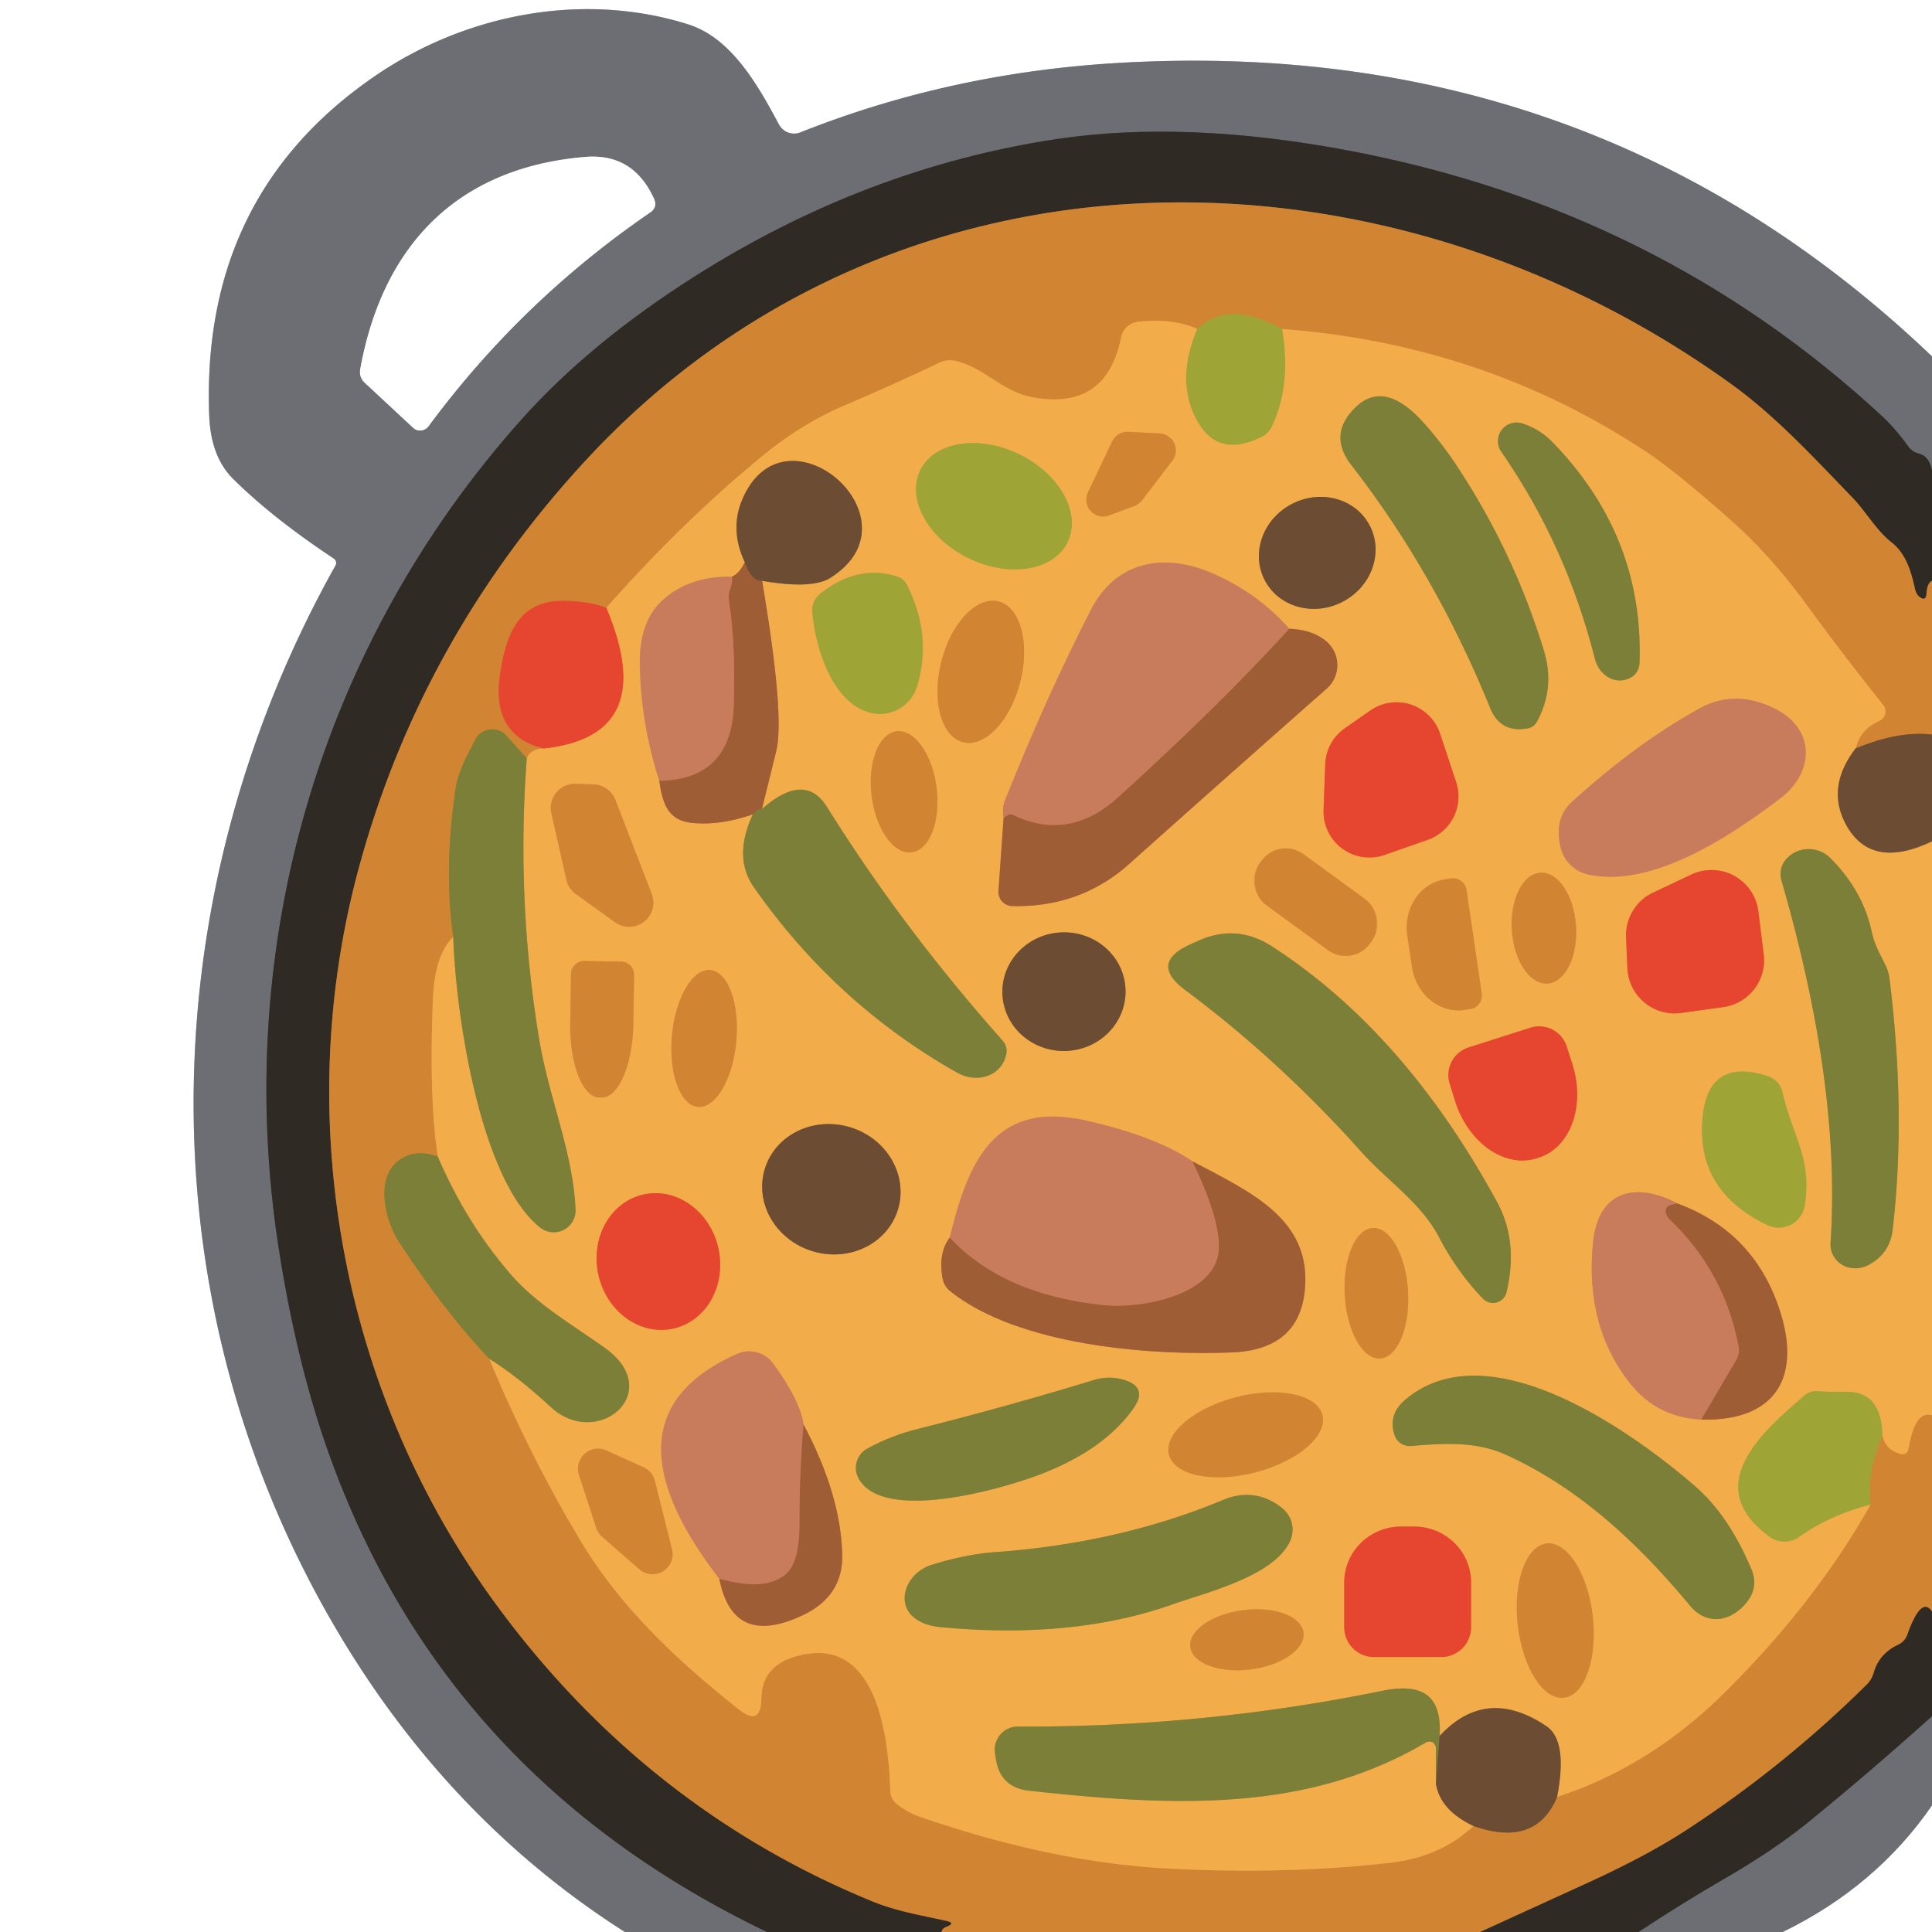 <?xml version="1.0" encoding="UTF-8" standalone="no"?>
<!DOCTYPE svg PUBLIC "-//W3C//DTD SVG 1.1//EN" "http://www.w3.org/Graphics/SVG/1.1/DTD/svg11.dtd">
<svg xmlns="http://www.w3.org/2000/svg" version="1.1" viewBox="0.00 0.00 128.00 128.00">
<rect x="0.00" y="0.00" width="128.00" height="128.00" fill="#333333" stroke="none"/>
<g stroke-width="2.00" fill="none" stroke-linecap="butt">
<path stroke="#b6b7b9" vector-effect="non-scaling-stroke" d="
  M 128.00 23.61
  Q 105.74 2.38 74.26 4.16
  Q 63.04 4.79 53.03 8.77
  A 1.13 1.13 0.0 0 1 51.61 8.25
  C 50.27 5.76 48.51 2.54 45.61 1.62
  C 38.58 -0.60 30.79 0.95 24.81 5.06
  Q 13.32 12.96 13.86 27.51
  Q 13.96 30.24 15.43 31.71
  Q 18.01 34.28 22.12 37.01
  A 0.35 0.34 31.9 0 1 22.23 37.46
  C 10.27 58.82 9.40 84.86 21.46 106.51
  Q 29.05 120.13 41.40 128.00"
/>
<path stroke="#4e4c4b" vector-effect="non-scaling-stroke" d="
  M 128.00 31.14
  Q 127.78 30.21 127.15 30.06
  Q 126.70 29.96 126.42 29.57
  Q 125.59 28.40 124.59 27.48
  Q 109.90 13.93 89.63 10.03
  Q 78.63 7.92 69.97 9.22
  Q 57.33 11.13 45.97 18.35
  Q 39.08 22.73 34.58 27.76
  C 21.26 42.64 15.34 62.62 18.47 82.73
  Q 19.59 89.93 21.57 95.68
  Q 29.12 117.58 50.82 128.00"
/>
<path stroke="#b6b7b9" vector-effect="non-scaling-stroke" d="
  M 38.74 10.40
  C 30.16 11.13 25.33 16.40 23.87 24.44
  Q 23.77 25.00 24.19 25.38
  L 27.37 28.34
  A 0.69 0.68 -50.3 0 0 28.39 28.24
  Q 34.52 19.94 43.07 14.08
  Q 43.58 13.73 43.33 13.17
  Q 41.95 10.12 38.74 10.40"
/>
<path stroke="#80582b" vector-effect="non-scaling-stroke" d="
  M 128.00 38.48
  Q 127.67 38.65 127.64 39.30
  Q 127.61 39.90 127.14 39.52
  Q 126.95 39.35 126.87 39.01
  C 126.61 37.84 126.28 36.68 125.29 35.91
  C 124.29 35.12 123.63 33.90 122.71 32.95
  C 120.13 30.28 117.62 27.55 114.69 25.44
  C 91.41 8.66 59.02 8.60 38.77 30.54
  Q 27.83 42.40 23.73 57.66
  C 19.26 74.36 22.71 92.48 32.92 106.37
  Q 42.79 119.79 57.72 125.94
  C 59.36 126.62 60.98 126.88 62.69 127.26
  Q 63.35 127.41 62.72 127.65
  Q 62.41 127.77 62.38 128.00"
/>
<path stroke="#9f6933" vector-effect="non-scaling-stroke" d="
  M 128.00 48.67
  Q 125.84 48.40 122.95 49.57"
/>
<path stroke="#e2993e" vector-effect="non-scaling-stroke" d="
  M 122.95 49.57
  Q 123.25 48.32 124.51 47.76
  A 0.69 0.68 -31.2 0 0 124.77 46.71
  Q 122.21 43.52 119.79 40.20
  Q 117.36 36.87 114.85 34.63
  Q 111.11 31.29 109.04 29.92
  Q 98.27 22.80 84.95 21.80"
/>
<path stroke="#b89535" vector-effect="non-scaling-stroke" d="
  M 84.95 21.80
  Q 81.38 19.84 79.32 21.79"
/>
<path stroke="#e2993e" vector-effect="non-scaling-stroke" d="
  M 79.32 21.79
  Q 77.71 21.07 75.40 21.32
  A 1.29 1.28 -87.2 0 0 74.28 22.34
  Q 73.31 27.22 68.41 26.32
  C 66.40 25.96 65.25 24.37 63.30 23.91
  A 1.64 1.63 38.7 0 0 62.26 24.02
  Q 59.25 25.46 55.98 26.85
  Q 53.02 28.10 50.16 30.49
  Q 44.92 34.88 40.17 40.27"
/>
<path stroke="#dc6531" vector-effect="non-scaling-stroke" d="
  M 40.17 40.27
  Q 39.03 39.83 37.36 39.81
  C 34.29 39.77 33.50 42.13 33.12 44.76
  Q 32.56 48.72 36.01 49.59"
/>
<path stroke="#e2993e" vector-effect="non-scaling-stroke" d="
  M 36.01 49.59
  Q 35.15 49.60 34.90 50.24"
/>
<path stroke="#a78235" vector-effect="non-scaling-stroke" d="
  M 34.90 50.24
  L 33.54 48.73
  A 1.26 1.26 0.0 0 0 31.49 49.00
  C 30.92 50.11 30.34 51.13 30.16 52.40
  Q 29.40 57.67 30.03 62.08"
/>
<path stroke="#e2993e" vector-effect="non-scaling-stroke" d="
  M 30.03 62.08
  Q 28.80 63.22 28.68 66.25
  Q 28.42 72.75 29.00 76.62"
/>
<path stroke="#a78235" vector-effect="non-scaling-stroke" d="
  M 29.00 76.62
  Q 27.48 76.09 26.43 76.87
  C 24.82 78.06 25.51 80.87 26.44 82.29
  Q 29.47 86.92 32.41 90.02"
/>
<path stroke="#e2993e" vector-effect="non-scaling-stroke" d="
  M 32.41 90.02
  Q 35.13 96.54 38.52 102.17
  C 41.19 106.60 45.02 110.14 48.95 113.25
  Q 50.41 114.41 50.44 112.54
  Q 50.48 110.04 53.50 109.57
  C 58.31 108.83 58.88 115.61 58.99 118.68
  Q 59.01 119.21 59.43 119.53
  Q 60.16 120.10 61.02 120.39
  Q 69.79 123.41 77.52 123.80
  Q 85.24 124.20 92.13 123.41
  Q 95.42 123.03 97.63 120.98"
/>
<path stroke="#9f6933" vector-effect="non-scaling-stroke" d="
  M 97.63 120.98
  Q 101.75 122.42 103.16 119.06"
/>
<path stroke="#e2993e" vector-effect="non-scaling-stroke" d="
  M 103.16 119.06
  Q 109.38 117.00 114.32 112.08
  Q 120.30 106.13 123.93 99.68"
/>
<path stroke="#b89535" vector-effect="non-scaling-stroke" d="
  M 123.93 99.68
  Q 123.65 97.68 124.71 95.09"
/>
<path stroke="#e2993e" vector-effect="non-scaling-stroke" d="
  M 124.71 95.09
  Q 124.92 96.04 125.87 96.31
  Q 126.37 96.45 126.45 95.94
  Q 126.88 93.42 128.00 93.76"
/>
<path stroke="#80582b" vector-effect="non-scaling-stroke" d="
  M 128.00 106.78
  Q 127.30 105.70 126.37 108.30
  Q 126.20 108.77 125.74 108.98
  Q 124.50 109.57 124.14 110.83
  A 1.79 1.76 76.3 0 1 123.67 111.62
  Q 118.18 117.05 111.73 121.25
  Q 109.08 122.98 105.01 124.83
  Q 101.79 126.30 98.07 128.00"
/>
<path stroke="#c9a840" vector-effect="non-scaling-stroke" d="
  M 84.95 21.80
  Q 85.58 25.52 84.26 28.27
  Q 84.04 28.73 83.58 28.95
  Q 80.73 30.37 79.35 27.95
  Q 77.83 25.30 79.32 21.79"
/>
<path stroke="#af7c3e" vector-effect="non-scaling-stroke" d="
  M 122.95 49.57
  Q 120.91 52.22 122.37 54.75
  Q 124.04 57.63 128.00 55.74"
/>
<path stroke="#f9d6a4" vector-effect="non-scaling-stroke" d="
  M 128.00 70.10
  L 128.00 75.27"
/>
<path stroke="#c9a840" vector-effect="non-scaling-stroke" d="
  M 124.71 95.09
  Q 124.66 92.17 122.26 92.21
  Q 121.11 92.23 120.44 92.17
  A 1.17 1.16 -62.6 0 0 119.56 92.45
  C 116.80 94.82 112.60 98.44 117.24 101.81
  A 1.68 1.67 45.1 0 0 119.20 101.82
  Q 121.23 100.38 123.93 99.68"
/>
<path stroke="#af7c3e" vector-effect="non-scaling-stroke" d="
  M 103.16 119.06
  Q 103.88 115.33 102.46 114.37
  Q 98.47 111.68 95.38 115.01"
/>
<path stroke="#b79640" vector-effect="non-scaling-stroke" d="
  M 95.38 115.01
  C 95.55 112.16 94.06 111.51 91.54 112.03
  Q 79.67 114.45 67.44 114.39
  A 1.53 1.53 0.0 0 0 65.92 116.13
  L 65.97 116.47
  Q 66.24 118.43 68.20 118.64
  C 77.77 119.69 86.59 120.10 94.47 115.44
  A 0.43 0.43 0.0 0 1 95.13 115.81
  L 95.14 118.20"
/>
<path stroke="#af7c3e" vector-effect="non-scaling-stroke" d="
  M 95.14 118.20
  Q 95.43 119.94 97.63 120.98"
/>
<path stroke="#b79640" vector-effect="non-scaling-stroke" d="
  M 32.41 90.02
  Q 34.32 91.21 36.48 93.21
  C 39.58 96.09 44.15 92.22 40.07 89.30
  C 37.92 87.77 35.50 86.38 33.80 84.39
  Q 30.87 80.99 29.00 76.62"
/>
<path stroke="#b79640" vector-effect="non-scaling-stroke" d="
  M 30.03 62.08
  C 30.19 67.23 31.83 78.19 35.79 81.33
  A 1.45 1.44 17.9 0 0 38.13 80.14
  C 37.97 76.32 36.34 72.70 35.70 68.73
  Q 34.20 59.54 34.90 50.24"
/>
<path stroke="#ec793c" vector-effect="non-scaling-stroke" d="
  M 36.01 49.59
  Q 43.74 48.76 40.17 40.27"
/>
<path stroke="#b79640" vector-effect="non-scaling-stroke" d="
  M 98.72 46.89
  Q 99.40 48.58 101.20 48.26
  Q 101.61 48.19 101.82 47.82
  Q 103.04 45.58 102.29 43.12
  Q 100.26 36.46 96.38 30.66
  A 26.02 19.90 89.5 0 0 94.29 27.98
  Q 91.74 25.16 89.85 26.95
  Q 87.93 28.76 89.55 30.84
  Q 95.10 37.99 98.72 46.89"
/>
<path stroke="#b79640" vector-effect="non-scaling-stroke" d="
  M 99.46 29.92
  C 102.46 34.27 104.40 38.70 105.68 43.69
  C 105.95 44.72 107.02 45.44 108.04 44.89
  A 1.14 1.11 77.4 0 0 108.62 43.95
  Q 108.92 35.53 102.86 29.30
  Q 102.00 28.42 100.84 28.05
  A 1.23 1.23 0.0 0 0 99.46 29.92"
/>
<path stroke="#e2993e" vector-effect="non-scaling-stroke" d="
  M 72.08 32.62
  A 1.12 1.12 0.0 0 0 73.48 34.15
  L 75.16 33.52
  A 1.12 1.12 0.0 0 0 75.66 33.15
  L 77.67 30.52
  A 1.12 1.12 0.0 0 0 76.83 28.72
  L 74.75 28.61
  A 1.12 1.12 0.0 0 0 73.68 29.25
  L 72.08 32.62"
/>
<path stroke="#c9a840" vector-effect="non-scaling-stroke" d="
  M 70.731 35.92
  A 5.43 3.83 26.0 0 0 67.529 30.098
  A 5.43 3.83 26.0 0 0 60.969 31.16
  A 5.43 3.83 26.0 0 0 64.171 36.982
  A 5.43 3.83 26.0 0 0 70.731 35.92"
/>
<path stroke="#c8853f" vector-effect="non-scaling-stroke" d="
  M 49.35 37.26
  Q 48.98 38.01 48.49 38.21"
/>
<path stroke="#dd9453" vector-effect="non-scaling-stroke" d="
  M 48.49 38.21
  Q 45.57 38.16 43.80 39.86
  Q 42.33 41.28 42.39 44.09
  Q 42.47 47.97 43.68 51.73"
/>
<path stroke="#c8853f" vector-effect="non-scaling-stroke" d="
  M 43.68 51.73
  C 43.89 53.16 44.20 54.36 45.86 54.52
  Q 47.70 54.71 49.88 53.95"
/>
<path stroke="#b79640" vector-effect="non-scaling-stroke" d="
  M 49.88 53.95
  Q 48.55 56.80 49.95 58.79
  Q 55.38 66.54 63.44 71.08
  C 64.71 71.79 66.33 71.32 66.66 69.88
  Q 66.78 69.35 66.42 68.94
  Q 59.79 61.48 54.78 53.45
  Q 53.31 51.11 50.48 53.60"
/>
<path stroke="#c8853f" vector-effect="non-scaling-stroke" d="
  M 50.48 53.60
  Q 51.01 51.48 51.43 49.75
  Q 52.00 47.40 50.49 38.48"
/>
<path stroke="#af7c3e" vector-effect="non-scaling-stroke" d="
  M 50.49 38.48
  Q 53.80 39.05 55.01 38.29
  C 61.19 34.40 52.00 26.46 49.18 33.09
  Q 48.33 35.09 49.35 37.26"
/>
<path stroke="#855534" vector-effect="non-scaling-stroke" d="
  M 50.49 38.48
  Q 49.77 38.51 49.35 37.26"
/>
<path stroke="#8d6e36" vector-effect="non-scaling-stroke" d="
  M 50.48 53.60
  Q 50.22 53.58 49.88 53.95"
/>
<path stroke="#b36d49" vector-effect="non-scaling-stroke" d="
  M 43.68 51.73
  Q 48.45 51.64 48.61 46.76
  Q 48.74 42.63 48.30 39.83
  Q 48.23 39.35 48.41 38.91
  Q 48.55 38.58 48.49 38.21"
/>
<path stroke="#af7c3e" vector-effect="non-scaling-stroke" d="
  M 90.744 34.814
  A 3.92 3.65 -27.6 0 0 85.579 33.395
  A 3.92 3.65 -27.6 0 0 83.796 38.446
  A 3.92 3.65 -27.6 0 0 88.961 39.865
  A 3.92 3.65 -27.6 0 0 90.744 34.814"
/>
<path stroke="#c8853f" vector-effect="non-scaling-stroke" d="
  M 66.49 54.20
  L 66.15 59.03
  A 0.94 0.94 0.0 0 0 67.07 60.03
  Q 71.57 60.13 74.81 57.24
  Q 81.21 51.52 87.90 45.62
  A 2.07 2.07 0.0 0 0 87.87 42.49
  Q 86.97 41.72 85.42 41.66"
/>
<path stroke="#dd9453" vector-effect="non-scaling-stroke" d="
  M 85.42 41.66
  Q 83.34 39.30 80.34 37.99
  C 77.09 36.57 73.92 37.20 72.29 40.38
  Q 69.34 46.11 66.58 53.04
  Q 66.39 53.54 66.49 54.20"
/>
<path stroke="#b36d49" vector-effect="non-scaling-stroke" d="
  M 85.42 41.66
  Q 80.88 46.66 74.09 52.82
  Q 70.85 55.76 67.19 54.03
  Q 66.97 53.92 66.82 53.99
  Q 66.68 54.05 66.49 54.20"
/>
<path stroke="#c9a840" vector-effect="non-scaling-stroke" d="
  M 54.39 39.30
  Q 53.75 39.80 53.82 40.61
  C 54.03 42.85 55.09 46.46 57.55 47.19
  A 2.58 2.58 0.0 0 0 60.76 45.46
  Q 61.77 42.09 60.09 38.76
  Q 59.88 38.34 59.43 38.20
  Q 56.86 37.37 54.39 39.30"
/>
<path stroke="#e2993e" vector-effect="non-scaling-stroke" d="
  M 63.808 49.175
  A 4.81 2.70 104.1 0 0 67.599 45.168
  A 4.81 2.70 104.1 0 0 66.152 39.845
  A 4.81 2.70 104.1 0 0 62.361 43.852
  A 4.81 2.70 104.1 0 0 63.808 49.175"
/>
<path stroke="#dd9453" vector-effect="non-scaling-stroke" d="
  M 103.39 56.13
  A 2.42 2.41 -0.6 0 0 105.24 57.94
  C 109.53 58.87 114.79 55.28 117.94 52.90
  C 120.21 51.19 120.31 48.29 117.57 46.94
  Q 114.94 45.65 112.61 46.93
  Q 108.44 49.23 104.15 53.12
  Q 102.95 54.21 103.39 56.13"
/>
<path stroke="#ec793c" vector-effect="non-scaling-stroke" d="
  M 95.41 48.61
  A 3.04 3.04 0.0 0 0 90.78 47.08
  L 89.10 48.25
  A 3.04 3.04 0.0 0 0 87.80 50.63
  L 87.69 53.66
  A 3.04 3.04 0.0 0 0 91.73 56.64
  L 94.59 55.64
  A 3.04 3.04 0.0 0 0 96.47 51.81
  L 95.41 48.61"
/>
<path stroke="#e2993e" vector-effect="non-scaling-stroke" d="
  M 60.399 56.469
  A 4.04 2.17 82.9 0 0 62.053 52.192
  A 4.04 2.17 82.9 0 0 59.401 48.451
  A 4.04 2.17 82.9 0 0 57.747 52.728
  A 4.04 2.17 82.9 0 0 60.399 56.469"
/>
<path stroke="#e2993e" vector-effect="non-scaling-stroke" d="
  M 37.52 58.27
  A 1.60 1.60 0.0 0 0 38.14 59.22
  L 40.75 61.10
  A 1.60 1.60 0.0 0 0 43.18 59.23
  L 40.77 52.99
  A 1.60 1.60 0.0 0 0 39.34 51.97
  L 38.15 51.93
  A 1.60 1.60 0.0 0 0 36.53 53.88
  L 37.52 58.27"
/>
<path stroke="#e2993e" vector-effect="non-scaling-stroke" d="
  M 90.881 62.352
  A 1.99 1.99 0.0 0 0 90.446 59.572
  L 86.357 56.591
  A 1.99 1.99 0.0 0 0 83.577 57.026
  L 83.459 57.188
  A 1.99 1.99 0.0 0 0 83.894 59.968
  L 87.983 62.949
  A 1.99 1.99 0.0 0 0 90.763 62.514
  L 90.881 62.352"
/>
<path stroke="#b79640" vector-effect="non-scaling-stroke" d="
  M 124.01 61.74
  Q 123.40 58.96 121.24 56.83
  C 120.44 56.03 119.04 56.06 118.30 56.97
  A 1.49 1.47 -33.4 0 0 118.02 58.31
  Q 121.98 71.98 121.28 82.33
  A 1.58 1.57 7.4 0 0 122.56 83.99
  Q 123.24 84.12 123.84 83.78
  Q 125.21 83.03 125.39 81.48
  Q 126.29 73.82 125.19 64.88
  Q 125.13 64.38 124.91 63.93
  C 124.53 63.16 124.20 62.62 124.01 61.74"
/>
<path stroke="#e2993e" vector-effect="non-scaling-stroke" d="
  M 102.528 65.162
  A 3.68 2.13 86.3 0 0 104.416 61.352
  A 3.68 2.13 86.3 0 0 102.052 57.818
  A 3.68 2.13 86.3 0 0 100.164 61.627
  A 3.68 2.13 86.3 0 0 102.528 65.162"
/>
<path stroke="#ec793c" vector-effect="non-scaling-stroke" d="
  M 107.82 64.14
  A 3.13 3.13 0.0 0 0 111.38 67.11
  L 114.18 66.72
  A 3.13 3.13 0.0 0 0 116.85 63.24
  L 116.50 60.40
  A 3.13 3.13 0.0 0 0 112.06 57.94
  L 109.52 59.14
  A 3.13 3.13 0.0 0 0 107.73 62.10
  L 107.82 64.14"
/>
<path stroke="#e2993e" vector-effect="non-scaling-stroke" d="
  M 98.17 65.83
  L 97.16 58.96
  A 0.90 0.90 0.0 0 0 96.14 58.20
  L 95.74 58.26
  A 3.32 3.02 81.6 0 0 93.24 61.99
  L 93.55 64.06
  A 3.32 3.02 81.6 0 0 97.02 66.91
  L 97.41 66.85
  A 0.90 0.90 0.0 0 0 98.17 65.83"
/>
<path stroke="#af7c3e" vector-effect="non-scaling-stroke" d="
  M 74.568 65.572
  A 4.08 3.93 -1.8 0 0 70.367 61.772
  A 4.08 3.93 -1.8 0 0 66.412 65.828
  A 4.08 3.93 -1.8 0 0 70.613 69.628
  A 4.08 3.93 -1.8 0 0 74.568 65.572"
/>
<path stroke="#b79640" vector-effect="non-scaling-stroke" d="
  M 95.33 81.95
  Q 96.53 84.25 98.25 86.04
  A 0.92 0.92 0.0 0 0 99.81 85.61
  Q 100.61 82.25 99.18 79.63
  C 95.58 73.03 90.82 66.94 84.27 62.70
  Q 81.93 61.19 79.39 62.33
  L 78.86 62.57
  Q 76.12 63.80 78.53 65.60
  Q 84.74 70.22 90.19 76.31
  C 91.92 78.24 94.15 79.69 95.33 81.95"
/>
<path stroke="#e2993e" vector-effect="non-scaling-stroke" d="
  M 41.16 63.71
  L 38.72 63.67
  A 0.87 0.87 0.0 0 0 37.83 64.52
  L 37.78 67.75
  A 4.92 2.00 -89.0 0 0 39.69 72.71
  L 39.87 72.71
  A 4.92 2.00 -89.0 0 0 41.96 67.83
  L 42.01 64.60
  A 0.87 0.87 0.0 0 0 41.16 63.71"
/>
<path stroke="#e2993e" vector-effect="non-scaling-stroke" d="
  M 46.238 73.331
  A 4.55 2.14 95.2 0 0 48.781 68.994
  A 4.55 2.14 95.2 0 0 47.062 64.269
  A 4.55 2.14 95.2 0 0 44.519 68.606
  A 4.55 2.14 95.2 0 0 46.238 73.331"
/>
<path stroke="#ec793c" vector-effect="non-scaling-stroke" d="
  M 101.39 68.09
  L 97.29 69.40
  A 1.92 1.92 0.0 0 0 96.05 71.81
  L 96.41 72.97
  A 5.23 3.99 72.3 0 0 101.80 76.74
  L 101.96 76.69
  A 5.23 3.99 72.3 0 0 104.17 70.49
  L 103.80 69.34
  A 1.92 1.92 0.0 0 0 101.39 68.09"
/>
<path stroke="#c9a840" vector-effect="non-scaling-stroke" d="
  M 118.10 72.39
  Q 117.90 71.55 117.07 71.28
  Q 113.22 70.07 112.81 73.94
  Q 112.29 78.86 117.08 81.16
  A 1.75 1.75 0.0 0 0 119.57 79.85
  C 120.05 76.73 118.76 75.28 118.10 72.39"
/>
<path stroke="#c8853f" vector-effect="non-scaling-stroke" d="
  M 62.92 82.00
  Q 62.14 83.05 62.45 84.71
  Q 62.55 85.22 62.96 85.55
  C 67.45 89.13 76.12 89.83 81.65 89.60
  Q 86.02 89.41 86.44 85.55
  C 86.95 80.81 82.93 79.01 79.01 76.95"
/>
<path stroke="#dd9453" vector-effect="non-scaling-stroke" d="
  M 79.01 76.95
  Q 76.64 75.31 71.99 74.25
  C 65.82 72.84 64.13 77.05 62.92 82.00"
/>
<path stroke="#b36d49" vector-effect="non-scaling-stroke" d="
  M 79.01 76.95
  Q 80.85 80.77 80.76 82.75
  C 80.61 85.85 75.54 86.71 73.25 86.49
  Q 66.49 85.82 62.92 82.00"
/>
<path stroke="#af7c3e" vector-effect="non-scaling-stroke" d="
  M 59.489 80.138
  A 4.61 4.29 17.0 0 0 56.334 74.688
  A 4.61 4.29 17.0 0 0 50.671 77.442
  A 4.61 4.29 17.0 0 0 53.826 82.892
  A 4.61 4.29 17.0 0 0 59.489 80.138"
/>
<path stroke="#ec793c" vector-effect="non-scaling-stroke" d="
  M 44.62 88.019
  A 4.55 4.07 77.3 0 0 47.59 82.685
  A 4.55 4.07 77.3 0 0 42.62 79.141
  A 4.55 4.07 77.3 0 0 39.65 84.475
  A 4.55 4.07 77.3 0 0 44.62 88.019"
/>
<path stroke="#c8853f" vector-effect="non-scaling-stroke" d="
  M 112.72 94.05
  C 117.42 94.17 119.32 91.48 118.00 87.09
  Q 116.36 81.66 111.12 79.73"
/>
<path stroke="#dd9453" vector-effect="non-scaling-stroke" d="
  M 111.12 79.73
  C 108.32 78.25 105.88 78.91 105.54 82.32
  Q 104.99 87.88 108.02 91.68
  Q 109.81 93.91 112.72 94.05"
/>
<path stroke="#b36d49" vector-effect="non-scaling-stroke" d="
  M 111.12 79.73
  Q 110.90 79.78 110.72 79.83
  Q 110.30 79.93 110.38 80.36
  Q 110.43 80.60 110.61 80.77
  Q 114.25 84.24 115.19 89.19
  Q 115.29 89.67 115.04 90.10
  L 112.72 94.05"
/>
<path stroke="#e2993e" vector-effect="non-scaling-stroke" d="
  M 91.432 90.003
  A 4.33 2.10 86.8 0 0 93.287 85.563
  A 4.33 2.10 86.8 0 0 90.948 81.357
  A 4.33 2.10 86.8 0 0 89.093 85.797
  A 4.33 2.10 86.8 0 0 91.432 90.003"
/>
<path stroke="#c8853f" vector-effect="non-scaling-stroke" d="
  M 47.66 104.60
  Q 48.55 109.19 53.17 107.02
  Q 55.86 105.75 55.80 103.01
  Q 55.71 99.04 53.24 94.39"
/>
<path stroke="#dd9453" vector-effect="non-scaling-stroke" d="
  M 53.24 94.39
  Q 53.02 92.81 51.23 90.35
  A 1.97 1.97 0.0 0 0 48.84 89.70
  Q 39.40 93.88 47.66 104.60"
/>
<path stroke="#b36d49" vector-effect="non-scaling-stroke" d="
  M 53.24 94.39
  Q 52.96 97.76 52.98 100.88
  Q 52.99 103.56 52.03 104.33
  Q 50.64 105.45 47.66 104.60"
/>
<path stroke="#b79640" vector-effect="non-scaling-stroke" d="
  M 112.24 98.41
  C 108.03 94.78 98.61 88.08 93.11 92.73
  Q 91.93 93.73 92.40 95.10
  A 1.06 1.05 -12.2 0 0 93.50 95.80
  C 95.64 95.62 97.78 95.47 99.79 96.39
  C 104.62 98.58 108.54 102.25 111.97 106.38
  C 113.05 107.68 114.61 107.49 115.68 106.21
  Q 116.56 105.16 116.01 103.90
  C 115.11 101.82 113.97 99.90 112.24 98.41"
/>
<path stroke="#b79640" vector-effect="non-scaling-stroke" d="
  M 68.95 97.67
  Q 73.17 96.04 75.09 93.31
  Q 76.09 91.89 74.43 91.41
  Q 73.44 91.13 72.44 91.44
  Q 66.82 93.16 60.74 94.69
  Q 59.00 95.13 57.45 95.98
  A 1.45 1.45 0.0 0 0 56.86 97.90
  C 58.40 100.90 66.21 98.72 68.95 97.67"
/>
<path stroke="#e2993e" vector-effect="non-scaling-stroke" d="
  M 87.613 93.746
  A 5.25 2.57 -14.5 0 0 81.886 92.572
  A 5.25 2.57 -14.5 0 0 77.447 96.374
  A 5.25 2.57 -14.5 0 0 83.174 97.548
  A 5.25 2.57 -14.5 0 0 87.613 93.746"
/>
<path stroke="#e2993e" vector-effect="non-scaling-stroke" d="
  M 39.50 101.22
  A 1.33 1.33 0.0 0 0 39.89 101.81
  L 42.36 103.97
  A 1.33 1.33 0.0 0 0 44.52 102.64
  L 43.38 98.09
  A 1.33 1.33 0.0 0 0 42.63 97.21
  L 40.18 96.10
  A 1.33 1.33 0.0 0 0 38.36 97.72
  L 39.50 101.22"
/>
<path stroke="#b79640" vector-effect="non-scaling-stroke" d="
  M 77.67 106.30
  C 79.92 105.50 84.30 104.46 85.44 102.17
  A 1.83 1.83 0.0 0 0 84.96 99.93
  C 83.82 98.99 82.44 98.79 81.07 99.36
  Q 74.17 102.25 65.84 102.84
  C 64.56 102.93 62.92 103.29 61.68 103.69
  A 2.27 1.89 -30.8 0 0 60.48 107.10
  Q 61.15 107.69 62.30 107.80
  Q 71.06 108.63 77.67 106.30"
/>
<path stroke="#ec793c" vector-effect="non-scaling-stroke" d="
  M 91.02 109.78
  L 95.48 109.78
  A 1.97 1.97 0.0 0 0 97.46 107.82
  L 97.46 104.85
  A 3.77 3.70 0.1 0 0 93.70 101.14
  L 92.84 101.14
  A 3.77 3.70 0.1 0 0 89.06 104.83
  L 89.06 107.80
  A 1.97 1.97 0.0 0 0 91.02 109.78"
/>
<path stroke="#e2993e" vector-effect="non-scaling-stroke" d="
  M 103.613 112.478
  A 5.14 2.50 83.6 0 0 105.524 107.091
  A 5.14 2.50 83.6 0 0 102.467 102.262
  A 5.14 2.50 83.6 0 0 100.556 107.649
  A 5.14 2.50 83.6 0 0 103.613 112.478"
/>
<path stroke="#e2993e" vector-effect="non-scaling-stroke" d="
  M 86.359 108.16
  A 3.78 1.98 -7.3 0 0 82.358 106.676
  A 3.78 1.98 -7.3 0 0 78.861 109.12
  A 3.78 1.98 -7.3 0 0 82.862 110.604
  A 3.78 1.98 -7.3 0 0 86.359 108.16"
/>
<path stroke="#4e4c4b" vector-effect="non-scaling-stroke" d="
  M 128.00 113.71
  Q 123.90 117.40 119.72 120.80
  Q 117.50 122.60 114.21 124.50
  Q 111.30 126.19 108.57 128.00"
/>
<path stroke="#746635" vector-effect="non-scaling-stroke" d="
  M 95.38 115.01
  L 95.14 118.20"
/>
<path stroke="#b6b7b9" vector-effect="non-scaling-stroke" d="
  M 128.00 119.63
  Q 124.30 124.99 118.13 128.00"
/>
</g>
<path fill="#ffffff" d="
  M 0.00 0.00
  L 128.00 0.00
  L 128.00 23.61
  Q 105.74 2.38 74.26 4.16
  Q 63.04 4.79 53.03 8.77
  A 1.13 1.13 0.0 0 1 51.61 8.25
  C 50.27 5.76 48.51 2.54 45.61 1.62
  C 38.58 -0.60 30.79 0.95 24.81 5.06
  Q 13.32 12.96 13.86 27.51
  Q 13.96 30.24 15.43 31.71
  Q 18.01 34.28 22.12 37.01
  A 0.35 0.34 31.9 0 1 22.23 37.46
  C 10.27 58.82 9.40 84.86 21.46 106.51
  Q 29.05 120.13 41.40 128.00
  L 0.00 128.00
  L 0.00 0.00
  Z"
/>
<path fill="#6d6e73" d="
  M 128.00 23.61
  L 128.00 31.14
  Q 127.78 30.21 127.15 30.06
  Q 126.70 29.96 126.42 29.57
  Q 125.59 28.40 124.59 27.48
  Q 109.90 13.93 89.63 10.03
  Q 78.63 7.92 69.97 9.22
  Q 57.33 11.13 45.97 18.35
  Q 39.08 22.73 34.58 27.76
  C 21.26 42.64 15.34 62.62 18.47 82.73
  Q 19.59 89.93 21.57 95.68
  Q 29.12 117.58 50.82 128.00
  L 41.40 128.00
  Q 29.05 120.13 21.46 106.51
  C 9.40 84.86 10.27 58.82 22.23 37.46
  A 0.35 0.34 31.9 0 0 22.12 37.01
  Q 18.01 34.28 15.43 31.71
  Q 13.96 30.24 13.86 27.51
  Q 13.32 12.96 24.81 5.06
  C 30.79 0.95 38.58 -0.60 45.61 1.62
  C 48.51 2.54 50.27 5.76 51.61 8.25
  A 1.13 1.13 0.0 0 0 53.03 8.77
  Q 63.04 4.79 74.26 4.16
  Q 105.74 2.38 128.00 23.61
  Z
  M 38.74 10.40
  C 30.16 11.13 25.33 16.40 23.87 24.44
  Q 23.77 25.00 24.19 25.38
  L 27.37 28.34
  A 0.69 0.68 -50.3 0 0 28.39 28.24
  Q 34.52 19.94 43.07 14.08
  Q 43.58 13.73 43.33 13.17
  Q 41.95 10.12 38.74 10.40
  Z"
/>
<path fill="#2f2a23" d="
  M 128.00 31.14
  L 128.00 38.48
  Q 127.67 38.65 127.64 39.30
  Q 127.61 39.90 127.14 39.52
  Q 126.95 39.35 126.87 39.01
  C 126.61 37.84 126.28 36.68 125.29 35.91
  C 124.29 35.12 123.63 33.90 122.71 32.95
  C 120.13 30.28 117.62 27.55 114.69 25.44
  C 91.41 8.66 59.02 8.60 38.77 30.54
  Q 27.83 42.40 23.73 57.66
  C 19.26 74.36 22.71 92.48 32.92 106.37
  Q 42.79 119.79 57.72 125.94
  C 59.36 126.62 60.98 126.88 62.69 127.26
  Q 63.35 127.41 62.72 127.65
  Q 62.41 127.77 62.38 128.00
  L 50.82 128.00
  Q 29.12 117.58 21.57 95.68
  Q 19.59 89.93 18.47 82.73
  C 15.34 62.62 21.26 42.64 34.58 27.76
  Q 39.08 22.73 45.97 18.35
  Q 57.33 11.13 69.97 9.22
  Q 78.63 7.92 89.63 10.03
  Q 109.90 13.93 124.59 27.48
  Q 125.59 28.40 126.42 29.57
  Q 126.70 29.96 127.15 30.06
  Q 127.78 30.21 128.00 31.14
  Z"
/>
<path fill="#ffffff" d="
  M 23.87 24.44
  C 25.33 16.40 30.16 11.13 38.74 10.40
  Q 41.95 10.12 43.33 13.17
  Q 43.58 13.73 43.07 14.08
  Q 34.52 19.94 28.39 28.24
  A 0.69 0.68 -50.3 0 1 27.37 28.34
  L 24.19 25.38
  Q 23.77 25.00 23.87 24.44
  Z"
/>
<path fill="#d18533" d="
  M 128.00 38.48
  L 128.00 48.67
  Q 125.84 48.40 122.95 49.57
  Q 123.25 48.32 124.51 47.76
  A 0.69 0.68 -31.2 0 0 124.77 46.71
  Q 122.21 43.52 119.79 40.20
  Q 117.36 36.87 114.85 34.63
  Q 111.11 31.29 109.04 29.92
  Q 98.27 22.80 84.95 21.80
  Q 81.38 19.84 79.32 21.79
  Q 77.71 21.07 75.40 21.32
  A 1.29 1.28 -87.2 0 0 74.28 22.34
  Q 73.31 27.22 68.41 26.32
  C 66.40 25.96 65.25 24.37 63.30 23.91
  A 1.64 1.63 38.7 0 0 62.26 24.02
  Q 59.25 25.46 55.98 26.85
  Q 53.02 28.10 50.16 30.49
  Q 44.92 34.88 40.17 40.27
  Q 39.03 39.83 37.36 39.81
  C 34.29 39.77 33.50 42.13 33.12 44.76
  Q 32.56 48.72 36.01 49.59
  Q 35.15 49.60 34.90 50.24
  L 33.54 48.73
  A 1.26 1.26 0.0 0 0 31.49 49.00
  C 30.92 50.11 30.34 51.13 30.16 52.40
  Q 29.40 57.67 30.03 62.08
  Q 28.80 63.22 28.68 66.25
  Q 28.42 72.75 29.00 76.62
  Q 27.48 76.09 26.43 76.87
  C 24.82 78.06 25.51 80.87 26.44 82.29
  Q 29.47 86.92 32.41 90.02
  Q 35.13 96.54 38.52 102.17
  C 41.19 106.60 45.02 110.14 48.95 113.25
  Q 50.41 114.41 50.44 112.54
  Q 50.48 110.04 53.50 109.57
  C 58.31 108.83 58.88 115.61 58.99 118.68
  Q 59.01 119.21 59.43 119.53
  Q 60.16 120.10 61.02 120.39
  Q 69.79 123.41 77.52 123.80
  Q 85.24 124.20 92.13 123.41
  Q 95.42 123.03 97.63 120.98
  Q 101.75 122.42 103.16 119.06
  Q 109.38 117.00 114.32 112.08
  Q 120.30 106.13 123.93 99.68
  Q 123.65 97.68 124.71 95.09
  Q 124.92 96.04 125.87 96.31
  Q 126.37 96.45 126.45 95.94
  Q 126.88 93.42 128.00 93.76
  L 128.00 106.78
  Q 127.30 105.70 126.37 108.30
  Q 126.20 108.77 125.74 108.98
  Q 124.50 109.57 124.14 110.83
  A 1.79 1.76 76.3 0 1 123.67 111.62
  Q 118.18 117.05 111.73 121.25
  Q 109.08 122.98 105.01 124.83
  Q 101.79 126.30 98.07 128.00
  L 62.38 128.00
  Q 62.41 127.77 62.72 127.65
  Q 63.35 127.41 62.69 127.26
  C 60.98 126.88 59.36 126.62 57.72 125.94
  Q 42.79 119.79 32.92 106.37
  C 22.71 92.48 19.26 74.36 23.73 57.66
  Q 27.83 42.40 38.77 30.54
  C 59.02 8.60 91.41 8.66 114.69 25.44
  C 117.62 27.55 120.13 30.28 122.71 32.95
  C 123.63 33.90 124.29 35.12 125.29 35.91
  C 126.28 36.68 126.61 37.84 126.87 39.01
  Q 126.95 39.35 127.14 39.52
  Q 127.61 39.90 127.64 39.30
  Q 127.67 38.65 128.00 38.48
  Z"
/>
<path fill="#9fa437" d="
  M 84.95 21.80
  Q 85.58 25.52 84.26 28.27
  Q 84.04 28.73 83.58 28.95
  Q 80.73 30.37 79.35 27.95
  Q 77.83 25.30 79.32 21.79
  Q 81.38 19.84 84.95 21.80
  Z"
/>
<path fill="#f2ac49" d="
  M 79.32 21.79
  Q 77.83 25.30 79.35 27.95
  Q 80.73 30.37 83.58 28.95
  Q 84.04 28.73 84.26 28.27
  Q 85.58 25.52 84.95 21.80
  Q 98.27 22.80 109.04 29.92
  Q 111.11 31.29 114.85 34.63
  Q 117.36 36.87 119.79 40.20
  Q 122.21 43.52 124.77 46.71
  A 0.69 0.68 -31.2 0 1 124.51 47.76
  Q 123.25 48.32 122.95 49.57
  Q 120.91 52.22 122.37 54.75
  Q 124.04 57.63 128.00 55.74
  L 128.00 70.10
  L 128.00 75.27
  L 128.00 93.76
  Q 126.88 93.42 126.45 95.94
  Q 126.37 96.45 125.87 96.31
  Q 124.92 96.04 124.71 95.09
  Q 124.66 92.17 122.26 92.21
  Q 121.11 92.23 120.44 92.17
  A 1.17 1.16 -62.6 0 0 119.56 92.45
  C 116.80 94.82 112.60 98.44 117.24 101.81
  A 1.68 1.67 45.1 0 0 119.20 101.82
  Q 121.23 100.38 123.93 99.68
  Q 120.30 106.13 114.32 112.08
  Q 109.38 117.00 103.16 119.06
  Q 103.88 115.33 102.46 114.37
  Q 98.47 111.68 95.38 115.01
  C 95.55 112.16 94.06 111.51 91.54 112.03
  Q 79.67 114.45 67.44 114.39
  A 1.53 1.53 0.0 0 0 65.92 116.13
  L 65.97 116.47
  Q 66.24 118.43 68.20 118.64
  C 77.77 119.69 86.59 120.10 94.47 115.44
  A 0.43 0.43 0.0 0 1 95.13 115.81
  L 95.14 118.20
  Q 95.43 119.94 97.63 120.98
  Q 95.42 123.03 92.13 123.41
  Q 85.24 124.20 77.52 123.80
  Q 69.79 123.41 61.02 120.39
  Q 60.16 120.10 59.43 119.53
  Q 59.01 119.21 58.99 118.68
  C 58.88 115.61 58.31 108.83 53.50 109.57
  Q 50.48 110.04 50.44 112.54
  Q 50.41 114.41 48.95 113.25
  C 45.02 110.14 41.19 106.60 38.52 102.17
  Q 35.13 96.54 32.41 90.02
  Q 34.32 91.21 36.48 93.21
  C 39.58 96.09 44.15 92.22 40.07 89.30
  C 37.92 87.77 35.50 86.38 33.80 84.39
  Q 30.87 80.99 29.00 76.62
  Q 28.42 72.75 28.68 66.25
  Q 28.80 63.22 30.03 62.08
  C 30.19 67.23 31.83 78.19 35.79 81.33
  A 1.45 1.44 17.9 0 0 38.13 80.14
  C 37.97 76.32 36.34 72.70 35.70 68.73
  Q 34.20 59.54 34.90 50.24
  Q 35.15 49.60 36.01 49.59
  Q 43.74 48.76 40.17 40.27
  Q 44.92 34.88 50.16 30.49
  Q 53.02 28.10 55.98 26.85
  Q 59.25 25.46 62.26 24.02
  A 1.64 1.63 38.7 0 1 63.30 23.91
  C 65.25 24.37 66.40 25.96 68.41 26.32
  Q 73.31 27.22 74.28 22.34
  A 1.29 1.28 -87.2 0 1 75.40 21.32
  Q 77.71 21.07 79.32 21.79
  Z
  M 98.72 46.89
  Q 99.40 48.58 101.20 48.26
  Q 101.61 48.19 101.82 47.82
  Q 103.04 45.58 102.29 43.12
  Q 100.26 36.46 96.38 30.66
  A 26.02 19.90 89.5 0 0 94.29 27.98
  Q 91.74 25.16 89.85 26.95
  Q 87.93 28.76 89.55 30.84
  Q 95.10 37.99 98.72 46.89
  Z
  M 99.46 29.92
  C 102.46 34.27 104.40 38.70 105.68 43.69
  C 105.95 44.72 107.02 45.44 108.04 44.89
  A 1.14 1.11 77.4 0 0 108.62 43.95
  Q 108.92 35.53 102.86 29.30
  Q 102.00 28.42 100.84 28.05
  A 1.23 1.23 0.0 0 0 99.46 29.92
  Z
  M 72.08 32.62
  A 1.12 1.12 0.0 0 0 73.48 34.15
  L 75.16 33.52
  A 1.12 1.12 0.0 0 0 75.66 33.15
  L 77.67 30.52
  A 1.12 1.12 0.0 0 0 76.83 28.72
  L 74.75 28.61
  A 1.12 1.12 0.0 0 0 73.68 29.25
  L 72.08 32.62
  Z
  M 70.731 35.92
  A 5.43 3.83 26.0 0 0 67.529 30.098
  A 5.43 3.83 26.0 0 0 60.969 31.16
  A 5.43 3.83 26.0 0 0 64.171 36.982
  A 5.43 3.83 26.0 0 0 70.731 35.92
  Z
  M 49.35 37.26
  Q 48.98 38.01 48.49 38.21
  Q 45.57 38.16 43.80 39.86
  Q 42.33 41.28 42.39 44.09
  Q 42.47 47.97 43.68 51.73
  C 43.89 53.16 44.20 54.36 45.86 54.52
  Q 47.70 54.71 49.88 53.95
  Q 48.55 56.80 49.95 58.79
  Q 55.38 66.54 63.44 71.08
  C 64.71 71.79 66.33 71.32 66.66 69.88
  Q 66.78 69.35 66.42 68.94
  Q 59.79 61.48 54.78 53.45
  Q 53.31 51.11 50.48 53.60
  Q 51.01 51.48 51.43 49.75
  Q 52.00 47.40 50.49 38.48
  Q 53.80 39.05 55.01 38.29
  C 61.19 34.40 52.00 26.46 49.18 33.09
  Q 48.33 35.09 49.35 37.26
  Z
  M 90.744 34.814
  A 3.92 3.65 -27.6 0 0 85.579 33.395
  A 3.92 3.65 -27.6 0 0 83.796 38.446
  A 3.92 3.65 -27.6 0 0 88.961 39.865
  A 3.92 3.65 -27.6 0 0 90.744 34.814
  Z
  M 66.49 54.20
  L 66.15 59.03
  A 0.94 0.94 0.0 0 0 67.07 60.03
  Q 71.57 60.13 74.81 57.24
  Q 81.21 51.52 87.90 45.62
  A 2.07 2.07 0.0 0 0 87.87 42.49
  Q 86.97 41.72 85.42 41.66
  Q 83.34 39.30 80.34 37.99
  C 77.09 36.57 73.92 37.20 72.29 40.38
  Q 69.34 46.11 66.58 53.04
  Q 66.39 53.54 66.49 54.20
  Z
  M 54.39 39.30
  Q 53.75 39.80 53.82 40.61
  C 54.03 42.85 55.09 46.46 57.55 47.19
  A 2.58 2.58 0.0 0 0 60.76 45.46
  Q 61.77 42.09 60.09 38.76
  Q 59.88 38.34 59.43 38.20
  Q 56.86 37.37 54.39 39.30
  Z
  M 63.808 49.175
  A 4.81 2.70 104.1 0 0 67.599 45.168
  A 4.81 2.70 104.1 0 0 66.152 39.845
  A 4.81 2.70 104.1 0 0 62.361 43.852
  A 4.81 2.70 104.1 0 0 63.808 49.175
  Z
  M 103.39 56.13
  A 2.42 2.41 -0.6 0 0 105.24 57.94
  C 109.53 58.87 114.79 55.28 117.94 52.90
  C 120.21 51.19 120.31 48.29 117.57 46.94
  Q 114.94 45.65 112.61 46.93
  Q 108.44 49.23 104.15 53.12
  Q 102.95 54.21 103.39 56.13
  Z
  M 95.41 48.61
  A 3.04 3.04 0.0 0 0 90.78 47.08
  L 89.10 48.25
  A 3.04 3.04 0.0 0 0 87.80 50.63
  L 87.69 53.66
  A 3.04 3.04 0.0 0 0 91.73 56.64
  L 94.59 55.64
  A 3.04 3.04 0.0 0 0 96.47 51.81
  L 95.41 48.61
  Z
  M 60.399 56.469
  A 4.04 2.17 82.9 0 0 62.053 52.192
  A 4.04 2.17 82.9 0 0 59.401 48.451
  A 4.04 2.17 82.9 0 0 57.747 52.728
  A 4.04 2.17 82.9 0 0 60.399 56.469
  Z
  M 37.52 58.27
  A 1.60 1.60 0.0 0 0 38.14 59.22
  L 40.75 61.10
  A 1.60 1.60 0.0 0 0 43.18 59.23
  L 40.77 52.99
  A 1.60 1.60 0.0 0 0 39.34 51.97
  L 38.15 51.93
  A 1.60 1.60 0.0 0 0 36.53 53.88
  L 37.52 58.27
  Z
  M 90.881 62.352
  A 1.99 1.99 0.0 0 0 90.446 59.572
  L 86.357 56.591
  A 1.99 1.99 0.0 0 0 83.577 57.026
  L 83.459 57.188
  A 1.99 1.99 0.0 0 0 83.894 59.968
  L 87.983 62.949
  A 1.99 1.99 0.0 0 0 90.763 62.514
  L 90.881 62.352
  Z
  M 124.01 61.74
  Q 123.40 58.96 121.24 56.83
  C 120.44 56.03 119.04 56.06 118.30 56.97
  A 1.49 1.47 -33.4 0 0 118.02 58.31
  Q 121.98 71.98 121.28 82.33
  A 1.58 1.57 7.4 0 0 122.56 83.99
  Q 123.24 84.12 123.84 83.78
  Q 125.21 83.03 125.39 81.48
  Q 126.29 73.82 125.19 64.88
  Q 125.13 64.38 124.91 63.93
  C 124.53 63.16 124.20 62.62 124.01 61.74
  Z
  M 102.528 65.162
  A 3.68 2.13 86.3 0 0 104.416 61.352
  A 3.68 2.13 86.3 0 0 102.052 57.818
  A 3.68 2.13 86.3 0 0 100.164 61.627
  A 3.68 2.13 86.3 0 0 102.528 65.162
  Z
  M 107.82 64.14
  A 3.13 3.13 0.0 0 0 111.38 67.11
  L 114.18 66.72
  A 3.13 3.13 0.0 0 0 116.85 63.24
  L 116.50 60.40
  A 3.13 3.13 0.0 0 0 112.06 57.94
  L 109.52 59.14
  A 3.13 3.13 0.0 0 0 107.73 62.10
  L 107.82 64.14
  Z
  M 98.17 65.83
  L 97.16 58.96
  A 0.90 0.90 0.0 0 0 96.14 58.20
  L 95.74 58.26
  A 3.32 3.02 81.6 0 0 93.24 61.99
  L 93.55 64.06
  A 3.32 3.02 81.6 0 0 97.02 66.91
  L 97.41 66.85
  A 0.90 0.90 0.0 0 0 98.17 65.83
  Z
  M 74.568 65.572
  A 4.08 3.93 -1.8 0 0 70.367 61.772
  A 4.08 3.93 -1.8 0 0 66.412 65.828
  A 4.08 3.93 -1.8 0 0 70.613 69.628
  A 4.08 3.93 -1.8 0 0 74.568 65.572
  Z
  M 95.33 81.95
  Q 96.53 84.25 98.25 86.04
  A 0.92 0.92 0.0 0 0 99.81 85.61
  Q 100.61 82.25 99.18 79.63
  C 95.58 73.03 90.82 66.94 84.27 62.70
  Q 81.93 61.19 79.39 62.33
  L 78.86 62.57
  Q 76.12 63.80 78.53 65.60
  Q 84.74 70.22 90.19 76.31
  C 91.92 78.24 94.15 79.69 95.33 81.95
  Z
  M 41.16 63.71
  L 38.72 63.67
  A 0.87 0.87 0.0 0 0 37.83 64.52
  L 37.78 67.75
  A 4.92 2.00 -89.0 0 0 39.69 72.71
  L 39.87 72.71
  A 4.92 2.00 -89.0 0 0 41.96 67.83
  L 42.01 64.60
  A 0.87 0.87 0.0 0 0 41.16 63.71
  Z
  M 46.238 73.331
  A 4.55 2.14 95.2 0 0 48.781 68.994
  A 4.55 2.14 95.2 0 0 47.062 64.269
  A 4.55 2.14 95.2 0 0 44.519 68.606
  A 4.55 2.14 95.2 0 0 46.238 73.331
  Z
  M 101.39 68.09
  L 97.29 69.40
  A 1.92 1.92 0.0 0 0 96.05 71.81
  L 96.41 72.97
  A 5.23 3.99 72.3 0 0 101.80 76.74
  L 101.96 76.69
  A 5.23 3.99 72.3 0 0 104.17 70.49
  L 103.80 69.34
  A 1.92 1.92 0.0 0 0 101.39 68.09
  Z
  M 118.10 72.39
  Q 117.90 71.55 117.07 71.28
  Q 113.22 70.07 112.81 73.94
  Q 112.29 78.86 117.08 81.16
  A 1.75 1.75 0.0 0 0 119.57 79.85
  C 120.05 76.73 118.76 75.28 118.10 72.39
  Z
  M 62.92 82.00
  Q 62.14 83.05 62.45 84.71
  Q 62.55 85.22 62.96 85.55
  C 67.45 89.13 76.12 89.83 81.65 89.60
  Q 86.02 89.41 86.44 85.55
  C 86.95 80.81 82.93 79.01 79.01 76.95
  Q 76.64 75.31 71.99 74.25
  C 65.82 72.84 64.13 77.05 62.92 82.00
  Z
  M 59.489 80.138
  A 4.61 4.29 17.0 0 0 56.334 74.688
  A 4.61 4.29 17.0 0 0 50.671 77.442
  A 4.61 4.29 17.0 0 0 53.826 82.892
  A 4.61 4.29 17.0 0 0 59.489 80.138
  Z
  M 44.62 88.019
  A 4.55 4.07 77.3 0 0 47.59 82.685
  A 4.55 4.07 77.3 0 0 42.62 79.141
  A 4.55 4.07 77.3 0 0 39.65 84.475
  A 4.55 4.07 77.3 0 0 44.62 88.019
  Z
  M 112.72 94.05
  C 117.42 94.17 119.32 91.48 118.00 87.09
  Q 116.36 81.66 111.12 79.73
  C 108.32 78.25 105.88 78.91 105.54 82.32
  Q 104.99 87.88 108.02 91.68
  Q 109.81 93.91 112.72 94.05
  Z
  M 91.432 90.003
  A 4.33 2.10 86.8 0 0 93.287 85.563
  A 4.33 2.10 86.8 0 0 90.948 81.357
  A 4.33 2.10 86.8 0 0 89.093 85.797
  A 4.33 2.10 86.8 0 0 91.432 90.003
  Z
  M 47.66 104.60
  Q 48.55 109.19 53.17 107.02
  Q 55.86 105.75 55.80 103.01
  Q 55.71 99.04 53.24 94.39
  Q 53.02 92.81 51.23 90.35
  A 1.97 1.97 0.0 0 0 48.84 89.70
  Q 39.40 93.88 47.66 104.60
  Z
  M 112.24 98.41
  C 108.03 94.78 98.61 88.08 93.11 92.73
  Q 91.93 93.73 92.40 95.10
  A 1.06 1.05 -12.2 0 0 93.50 95.80
  C 95.64 95.62 97.78 95.47 99.79 96.39
  C 104.62 98.58 108.54 102.25 111.97 106.38
  C 113.05 107.68 114.61 107.49 115.68 106.21
  Q 116.56 105.16 116.01 103.90
  C 115.11 101.82 113.97 99.90 112.24 98.41
  Z
  M 68.95 97.67
  Q 73.17 96.04 75.09 93.31
  Q 76.09 91.89 74.43 91.41
  Q 73.44 91.13 72.44 91.44
  Q 66.82 93.16 60.74 94.69
  Q 59.00 95.13 57.45 95.98
  A 1.45 1.45 0.0 0 0 56.86 97.90
  C 58.40 100.90 66.21 98.72 68.95 97.67
  Z
  M 87.613 93.746
  A 5.25 2.57 -14.5 0 0 81.886 92.572
  A 5.25 2.57 -14.5 0 0 77.447 96.374
  A 5.25 2.57 -14.5 0 0 83.174 97.548
  A 5.25 2.57 -14.5 0 0 87.613 93.746
  Z
  M 39.50 101.22
  A 1.33 1.33 0.0 0 0 39.89 101.81
  L 42.36 103.97
  A 1.33 1.33 0.0 0 0 44.52 102.64
  L 43.38 98.09
  A 1.33 1.33 0.0 0 0 42.63 97.21
  L 40.18 96.10
  A 1.33 1.33 0.0 0 0 38.36 97.72
  L 39.50 101.22
  Z
  M 77.67 106.30
  C 79.92 105.50 84.30 104.46 85.44 102.17
  A 1.83 1.83 0.0 0 0 84.96 99.93
  C 83.82 98.99 82.44 98.79 81.07 99.36
  Q 74.17 102.25 65.84 102.84
  C 64.56 102.93 62.92 103.29 61.68 103.69
  A 2.27 1.89 -30.8 0 0 60.48 107.10
  Q 61.15 107.69 62.30 107.80
  Q 71.06 108.63 77.67 106.30
  Z
  M 91.02 109.78
  L 95.48 109.78
  A 1.97 1.97 0.0 0 0 97.46 107.82
  L 97.46 104.85
  A 3.77 3.70 0.1 0 0 93.70 101.14
  L 92.84 101.14
  A 3.77 3.70 0.1 0 0 89.06 104.83
  L 89.06 107.80
  A 1.97 1.97 0.0 0 0 91.02 109.78
  Z
  M 103.613 112.478
  A 5.14 2.50 83.6 0 0 105.524 107.091
  A 5.14 2.50 83.6 0 0 102.467 102.262
  A 5.14 2.50 83.6 0 0 100.556 107.649
  A 5.14 2.50 83.6 0 0 103.613 112.478
  Z
  M 86.359 108.16
  A 3.78 1.98 -7.3 0 0 82.358 106.676
  A 3.78 1.98 -7.3 0 0 78.861 109.12
  A 3.78 1.98 -7.3 0 0 82.862 110.604
  A 3.78 1.98 -7.3 0 0 86.359 108.16
  Z"
/>
<path fill="#7c7f37" d="
  M 98.72 46.89
  Q 95.10 37.99 89.55 30.84
  Q 87.93 28.76 89.85 26.95
  Q 91.74 25.16 94.29 27.98
  A 26.02 19.90 89.5 0 1 96.38 30.66
  Q 100.26 36.46 102.29 43.12
  Q 103.04 45.58 101.82 47.82
  Q 101.61 48.19 101.20 48.26
  Q 99.40 48.58 98.72 46.89
  Z"
/>
<path fill="#7c7f37" d="
  M 105.68 43.69
  C 104.40 38.70 102.46 34.27 99.46 29.92
  A 1.23 1.23 0.0 0 1 100.84 28.05
  Q 102.00 28.42 102.86 29.30
  Q 108.92 35.53 108.62 43.95
  A 1.14 1.11 77.4 0 1 108.04 44.89
  C 107.02 45.44 105.95 44.72 105.68 43.69
  Z"
/>
<path fill="#d18533" d="
  M 72.08 32.62
  L 73.68 29.25
  A 1.12 1.12 0.0 0 1 74.75 28.61
  L 76.83 28.72
  A 1.12 1.12 0.0 0 1 77.67 30.52
  L 75.66 33.15
  A 1.12 1.12 0.0 0 1 75.16 33.52
  L 73.48 34.15
  A 1.12 1.12 0.0 0 1 72.08 32.62
  Z"
/>
<ellipse fill="#9fa437" cx="0.00" cy="0.00" transform="translate(65.85,33.54) rotate(26.0)" rx="5.43" ry="3.83"/>
<path fill="#6c4c33" d="
  M 50.49 38.48
  Q 49.77 38.51 49.35 37.26
  Q 48.33 35.09 49.18 33.09
  C 52.00 26.46 61.19 34.40 55.01 38.29
  Q 53.80 39.05 50.49 38.48
  Z"
/>
<ellipse fill="#6c4c33" cx="0.00" cy="0.00" transform="translate(87.27,36.63) rotate(-27.6)" rx="3.92" ry="3.65"/>
<path fill="#9e5d35" d="
  M 49.35 37.26
  Q 49.77 38.51 50.49 38.48
  Q 52.00 47.40 51.43 49.75
  Q 51.01 51.48 50.48 53.60
  Q 50.22 53.58 49.88 53.95
  Q 47.70 54.71 45.86 54.52
  C 44.20 54.36 43.89 53.16 43.68 51.73
  Q 48.45 51.64 48.61 46.76
  Q 48.74 42.63 48.30 39.83
  Q 48.23 39.35 48.41 38.91
  Q 48.55 38.58 48.49 38.21
  Q 48.98 38.01 49.35 37.26
  Z"
/>
<path fill="#c87c5c" d="
  M 85.42 41.66
  Q 80.88 46.66 74.09 52.82
  Q 70.85 55.76 67.19 54.03
  Q 66.97 53.92 66.82 53.99
  Q 66.68 54.05 66.49 54.20
  Q 66.39 53.54 66.58 53.04
  Q 69.34 46.11 72.29 40.38
  C 73.92 37.20 77.09 36.57 80.34 37.99
  Q 83.34 39.30 85.42 41.66
  Z"
/>
<path fill="#9fa437" d="
  M 54.39 39.30
  Q 56.86 37.37 59.43 38.20
  Q 59.88 38.34 60.09 38.76
  Q 61.77 42.09 60.76 45.46
  A 2.58 2.58 0.0 0 1 57.55 47.19
  C 55.09 46.46 54.03 42.85 53.82 40.61
  Q 53.75 39.80 54.39 39.30
  Z"
/>
<path fill="#c87c5c" d="
  M 48.49 38.21
  Q 48.55 38.58 48.41 38.91
  Q 48.23 39.35 48.30 39.83
  Q 48.74 42.63 48.61 46.76
  Q 48.45 51.64 43.68 51.73
  Q 42.47 47.97 42.39 44.09
  Q 42.33 41.28 43.80 39.86
  Q 45.57 38.16 48.49 38.21
  Z"
/>
<path fill="#e6452f" d="
  M 40.17 40.27
  Q 43.74 48.76 36.01 49.59
  Q 32.56 48.72 33.12 44.76
  C 33.50 42.13 34.29 39.77 37.36 39.81
  Q 39.03 39.83 40.17 40.27
  Z"
/>
<ellipse fill="#d18533" cx="0.00" cy="0.00" transform="translate(64.98,44.51) rotate(104.1)" rx="4.81" ry="2.70"/>
<path fill="#9e5d35" d="
  M 85.42 41.66
  Q 86.97 41.72 87.87 42.49
  A 2.07 2.07 0.0 0 1 87.90 45.62
  Q 81.21 51.52 74.81 57.24
  Q 71.57 60.13 67.07 60.03
  A 0.94 0.94 0.0 0 1 66.15 59.03
  L 66.49 54.20
  Q 66.68 54.05 66.82 53.99
  Q 66.97 53.92 67.19 54.03
  Q 70.85 55.76 74.09 52.82
  Q 80.88 46.66 85.42 41.66
  Z"
/>
<path fill="#c87c5c" d="
  M 103.39 56.13
  Q 102.95 54.21 104.15 53.12
  Q 108.44 49.23 112.61 46.93
  Q 114.94 45.65 117.57 46.94
  C 120.31 48.29 120.21 51.19 117.94 52.90
  C 114.79 55.28 109.53 58.87 105.24 57.94
  A 2.42 2.41 -0.6 0 1 103.39 56.13
  Z"
/>
<path fill="#e6452f" d="
  M 95.41 48.61
  L 96.47 51.81
  A 3.04 3.04 0.0 0 1 94.59 55.64
  L 91.73 56.64
  A 3.04 3.04 0.0 0 1 87.69 53.66
  L 87.80 50.63
  A 3.04 3.04 0.0 0 1 89.10 48.25
  L 90.78 47.08
  A 3.04 3.04 0.0 0 1 95.41 48.61
  Z"
/>
<path fill="#7c7f37" d="
  M 34.90 50.24
  Q 34.20 59.54 35.70 68.73
  C 36.34 72.70 37.97 76.32 38.13 80.14
  A 1.45 1.44 17.9 0 1 35.79 81.33
  C 31.83 78.19 30.19 67.23 30.03 62.08
  Q 29.40 57.67 30.16 52.40
  C 30.34 51.13 30.92 50.11 31.49 49.00
  A 1.26 1.26 0.0 0 1 33.54 48.73
  L 34.90 50.24
  Z"
/>
<ellipse fill="#d18533" cx="0.00" cy="0.00" transform="translate(59.90,52.46) rotate(82.9)" rx="4.04" ry="2.17"/>
<path fill="#6c4c33" d="
  M 128.00 48.67
  L 128.00 55.74
  Q 124.04 57.63 122.37 54.75
  Q 120.91 52.22 122.95 49.57
  Q 125.84 48.40 128.00 48.67
  Z"
/>
<path fill="#d18533" d="
  M 37.52 58.27
  L 36.53 53.88
  A 1.60 1.60 0.0 0 1 38.15 51.93
  L 39.34 51.97
  A 1.60 1.60 0.0 0 1 40.77 52.99
  L 43.18 59.23
  A 1.60 1.60 0.0 0 1 40.75 61.10
  L 38.14 59.22
  A 1.60 1.60 0.0 0 1 37.52 58.27
  Z"
/>
<path fill="#7c7f37" d="
  M 49.88 53.95
  Q 50.22 53.58 50.48 53.60
  Q 53.31 51.11 54.78 53.45
  Q 59.79 61.48 66.42 68.94
  Q 66.78 69.35 66.66 69.88
  C 66.33 71.32 64.71 71.79 63.44 71.08
  Q 55.38 66.54 49.95 58.79
  Q 48.55 56.80 49.88 53.95
  Z"
/>
<rect fill="#d18533" x="-4.52" y="-2.09" transform="translate(87.17,59.77) rotate(36.1)" width="9.04" height="4.18" rx="1.99"/>
<path fill="#7c7f37" d="
  M 124.01 61.74
  C 124.20 62.62 124.53 63.16 124.91 63.93
  Q 125.13 64.38 125.19 64.88
  Q 126.29 73.82 125.39 81.48
  Q 125.21 83.03 123.84 83.78
  Q 123.24 84.12 122.56 83.99
  A 1.58 1.57 7.4 0 1 121.28 82.33
  Q 121.98 71.98 118.02 58.31
  A 1.49 1.47 -33.4 0 1 118.30 56.97
  C 119.04 56.06 120.44 56.03 121.24 56.83
  Q 123.40 58.96 124.01 61.74
  Z"
/>
<ellipse fill="#d18533" cx="0.00" cy="0.00" transform="translate(102.29,61.49) rotate(86.3)" rx="3.68" ry="2.13"/>
<path fill="#e6452f" d="
  M 107.82 64.14
  L 107.73 62.10
  A 3.13 3.13 0.0 0 1 109.52 59.14
  L 112.06 57.94
  A 3.13 3.13 0.0 0 1 116.50 60.40
  L 116.85 63.24
  A 3.13 3.13 0.0 0 1 114.18 66.72
  L 111.38 67.11
  A 3.13 3.13 0.0 0 1 107.82 64.14
  Z"
/>
<path fill="#d18533" d="
  M 98.17 65.83
  A 0.90 0.90 0.0 0 1 97.41 66.85
  L 97.02 66.91
  A 3.32 3.02 81.6 0 1 93.55 64.06
  L 93.24 61.99
  A 3.32 3.02 81.6 0 1 95.74 58.26
  L 96.14 58.20
  A 0.90 0.90 0.0 0 1 97.16 58.96
  L 98.17 65.83
  Z"
/>
<ellipse fill="#6c4c33" cx="0.00" cy="0.00" transform="translate(70.49,65.70) rotate(-1.8)" rx="4.08" ry="3.93"/>
<path fill="#7c7f37" d="
  M 95.33 81.95
  C 94.15 79.69 91.92 78.24 90.19 76.31
  Q 84.74 70.22 78.53 65.60
  Q 76.12 63.80 78.86 62.57
  L 79.39 62.33
  Q 81.93 61.19 84.27 62.70
  C 90.82 66.94 95.58 73.03 99.18 79.63
  Q 100.61 82.25 99.81 85.61
  A 0.92 0.92 0.0 0 1 98.25 86.04
  Q 96.53 84.25 95.33 81.95
  Z"
/>
<path fill="#d18533" d="
  M 41.16 63.71
  A 0.87 0.87 0.0 0 1 42.01 64.60
  L 41.96 67.83
  A 4.92 2.00 -89.0 0 1 39.87 72.71
  L 39.69 72.71
  A 4.92 2.00 -89.0 0 1 37.78 67.75
  L 37.83 64.52
  A 0.87 0.87 0.0 0 1 38.72 63.67
  L 41.16 63.71
  Z"
/>
<ellipse fill="#d18533" cx="0.00" cy="0.00" transform="translate(46.65,68.80) rotate(95.2)" rx="4.55" ry="2.14"/>
<path fill="#e6452f" d="
  M 101.39 68.09
  A 1.92 1.92 0.0 0 1 103.80 69.34
  L 104.17 70.49
  A 5.23 3.99 72.3 0 1 101.96 76.69
  L 101.80 76.74
  A 5.23 3.99 72.3 0 1 96.41 72.97
  L 96.05 71.81
  A 1.92 1.92 0.0 0 1 97.29 69.40
  L 101.39 68.09
  Z"
/>
<path fill="#ffffff" d="
  M 128.00 70.10
  L 128.00 75.27
  L 128.00 70.10
  Z"
/>
<path fill="#9fa437" d="
  M 118.10 72.39
  C 118.76 75.28 120.05 76.73 119.57 79.85
  A 1.75 1.75 0.0 0 1 117.08 81.16
  Q 112.29 78.86 112.81 73.94
  Q 113.22 70.07 117.07 71.28
  Q 117.90 71.55 118.10 72.39
  Z"
/>
<path fill="#c87c5c" d="
  M 79.01 76.95
  Q 80.85 80.77 80.76 82.75
  C 80.61 85.85 75.54 86.71 73.25 86.49
  Q 66.49 85.82 62.92 82.00
  C 64.13 77.05 65.82 72.84 71.99 74.25
  Q 76.64 75.31 79.01 76.95
  Z"
/>
<ellipse fill="#6c4c33" cx="0.00" cy="0.00" transform="translate(55.08,78.79) rotate(17.0)" rx="4.61" ry="4.29"/>
<path fill="#7c7f37" d="
  M 29.00 76.62
  Q 30.87 80.99 33.80 84.39
  C 35.50 86.38 37.92 87.77 40.07 89.30
  C 44.15 92.22 39.58 96.09 36.48 93.21
  Q 34.32 91.21 32.41 90.02
  Q 29.47 86.92 26.44 82.29
  C 25.51 80.87 24.82 78.06 26.43 76.87
  Q 27.48 76.09 29.00 76.62
  Z"
/>
<path fill="#9e5d35" d="
  M 79.01 76.95
  C 82.93 79.01 86.95 80.81 86.44 85.55
  Q 86.02 89.41 81.65 89.60
  C 76.12 89.83 67.45 89.13 62.96 85.55
  Q 62.55 85.22 62.45 84.71
  Q 62.14 83.05 62.92 82.00
  Q 66.49 85.82 73.25 86.49
  C 75.54 86.71 80.61 85.85 80.76 82.75
  Q 80.85 80.77 79.01 76.95
  Z"
/>
<ellipse fill="#e6452f" cx="0.00" cy="0.00" transform="translate(43.62,83.58) rotate(77.3)" rx="4.55" ry="4.07"/>
<path fill="#c87c5c" d="
  M 111.12 79.73
  Q 110.90 79.78 110.72 79.83
  Q 110.30 79.93 110.38 80.36
  Q 110.43 80.60 110.61 80.77
  Q 114.25 84.24 115.19 89.19
  Q 115.29 89.67 115.04 90.10
  L 112.72 94.05
  Q 109.81 93.91 108.02 91.68
  Q 104.99 87.88 105.54 82.32
  C 105.88 78.91 108.32 78.25 111.12 79.73
  Z"
/>
<path fill="#9e5d35" d="
  M 111.12 79.73
  Q 116.36 81.66 118.00 87.09
  C 119.32 91.48 117.42 94.17 112.72 94.05
  L 115.04 90.10
  Q 115.29 89.67 115.19 89.19
  Q 114.25 84.24 110.61 80.77
  Q 110.43 80.60 110.38 80.36
  Q 110.30 79.93 110.72 79.83
  Q 110.90 79.78 111.12 79.73
  Z"
/>
<ellipse fill="#d18533" cx="0.00" cy="0.00" transform="translate(91.19,85.68) rotate(86.8)" rx="4.33" ry="2.10"/>
<path fill="#c87c5c" d="
  M 53.24 94.39
  Q 52.96 97.76 52.98 100.88
  Q 52.99 103.56 52.03 104.33
  Q 50.64 105.45 47.66 104.60
  Q 39.40 93.88 48.84 89.70
  A 1.97 1.97 0.0 0 1 51.23 90.35
  Q 53.02 92.81 53.24 94.39
  Z"
/>
<path fill="#7c7f37" d="
  M 93.11 92.73
  C 98.61 88.08 108.03 94.78 112.24 98.41
  C 113.97 99.90 115.11 101.82 116.01 103.90
  Q 116.56 105.16 115.68 106.21
  C 114.61 107.49 113.05 107.68 111.97 106.38
  C 108.54 102.25 104.62 98.58 99.79 96.39
  C 97.78 95.47 95.64 95.62 93.50 95.80
  A 1.06 1.05 -12.2 0 1 92.40 95.10
  Q 91.93 93.73 93.11 92.73
  Z"
/>
<path fill="#7c7f37" d="
  M 68.95 97.67
  C 66.21 98.72 58.40 100.90 56.86 97.90
  A 1.45 1.45 0.0 0 1 57.45 95.98
  Q 59.00 95.13 60.74 94.69
  Q 66.82 93.16 72.44 91.44
  Q 73.44 91.13 74.43 91.41
  Q 76.09 91.89 75.09 93.31
  Q 73.17 96.04 68.95 97.67
  Z"
/>
<ellipse fill="#d18533" cx="0.00" cy="0.00" transform="translate(82.53,95.06) rotate(-14.5)" rx="5.25" ry="2.57"/>
<path fill="#9fa437" d="
  M 124.71 95.09
  Q 123.65 97.68 123.93 99.68
  Q 121.23 100.38 119.20 101.82
  A 1.68 1.67 45.1 0 1 117.24 101.81
  C 112.60 98.44 116.80 94.82 119.56 92.45
  A 1.17 1.16 -62.6 0 1 120.44 92.17
  Q 121.11 92.23 122.26 92.21
  Q 124.66 92.17 124.71 95.09
  Z"
/>
<path fill="#9e5d35" d="
  M 53.24 94.39
  Q 55.71 99.04 55.80 103.01
  Q 55.86 105.75 53.17 107.02
  Q 48.55 109.19 47.66 104.60
  Q 50.64 105.45 52.03 104.33
  Q 52.99 103.56 52.98 100.88
  Q 52.96 97.76 53.24 94.39
  Z"
/>
<path fill="#d18533" d="
  M 39.50 101.22
  L 38.36 97.72
  A 1.33 1.33 0.0 0 1 40.18 96.10
  L 42.63 97.21
  A 1.33 1.33 0.0 0 1 43.38 98.09
  L 44.52 102.64
  A 1.33 1.33 0.0 0 1 42.36 103.97
  L 39.89 101.81
  A 1.33 1.33 0.0 0 1 39.50 101.22
  Z"
/>
<path fill="#7c7f37" d="
  M 77.67 106.30
  Q 71.06 108.63 62.30 107.80
  Q 61.15 107.69 60.48 107.10
  A 2.27 1.89 -30.8 0 1 61.68 103.69
  C 62.92 103.29 64.56 102.93 65.84 102.84
  Q 74.17 102.25 81.07 99.36
  C 82.44 98.79 83.82 98.99 84.96 99.93
  A 1.83 1.83 0.0 0 1 85.44 102.17
  C 84.30 104.46 79.92 105.50 77.67 106.30
  Z"
/>
<path fill="#e6452f" d="
  M 91.02 109.78
  A 1.97 1.97 0.0 0 1 89.06 107.80
  L 89.06 104.83
  A 3.77 3.70 0.1 0 1 92.84 101.14
  L 93.70 101.14
  A 3.77 3.70 0.1 0 1 97.46 104.85
  L 97.46 107.82
  A 1.97 1.97 0.0 0 1 95.48 109.78
  L 91.02 109.78
  Z"
/>
<ellipse fill="#d18533" cx="0.00" cy="0.00" transform="translate(103.04,107.37) rotate(83.6)" rx="5.14" ry="2.50"/>
<path fill="#2f2a23" d="
  M 128.00 106.78
  L 128.00 113.71
  Q 123.90 117.40 119.72 120.80
  Q 117.50 122.60 114.21 124.50
  Q 111.30 126.19 108.57 128.00
  L 98.07 128.00
  Q 101.79 126.30 105.01 124.83
  Q 109.08 122.98 111.73 121.25
  Q 118.18 117.05 123.67 111.62
  A 1.79 1.76 76.3 0 0 124.14 110.83
  Q 124.50 109.57 125.74 108.98
  Q 126.20 108.77 126.37 108.30
  Q 127.30 105.70 128.00 106.78
  Z"
/>
<ellipse fill="#d18533" cx="0.00" cy="0.00" transform="translate(82.61,108.64) rotate(-7.3)" rx="3.78" ry="1.98"/>
<path fill="#7c7f37" d="
  M 95.38 115.01
  L 95.14 118.20
  L 95.13 115.81
  A 0.43 0.43 0.0 0 0 94.47 115.44
  C 86.59 120.10 77.77 119.69 68.20 118.64
  Q 66.24 118.43 65.97 116.47
  L 65.92 116.13
  A 1.53 1.53 0.0 0 1 67.44 114.39
  Q 79.67 114.45 91.54 112.03
  C 94.06 111.51 95.55 112.16 95.38 115.01
  Z"
/>
<path fill="#6c4c33" d="
  M 103.16 119.06
  Q 101.75 122.42 97.63 120.98
  Q 95.43 119.94 95.14 118.20
  L 95.38 115.01
  Q 98.47 111.68 102.46 114.37
  Q 103.88 115.33 103.16 119.06
  Z"
/>
<path fill="#6d6e73" d="
  M 128.00 113.71
  L 128.00 119.63
  Q 124.30 124.99 118.13 128.00
  L 108.57 128.00
  Q 111.30 126.19 114.21 124.50
  Q 117.50 122.60 119.72 120.80
  Q 123.90 117.40 128.00 113.71
  Z"
/>
<path fill="#ffffff" d="
  M 128.00 119.63
  L 128.00 128.00
  L 118.13 128.00
  Q 124.30 124.99 128.00 119.63
  Z"
/>
</svg>
